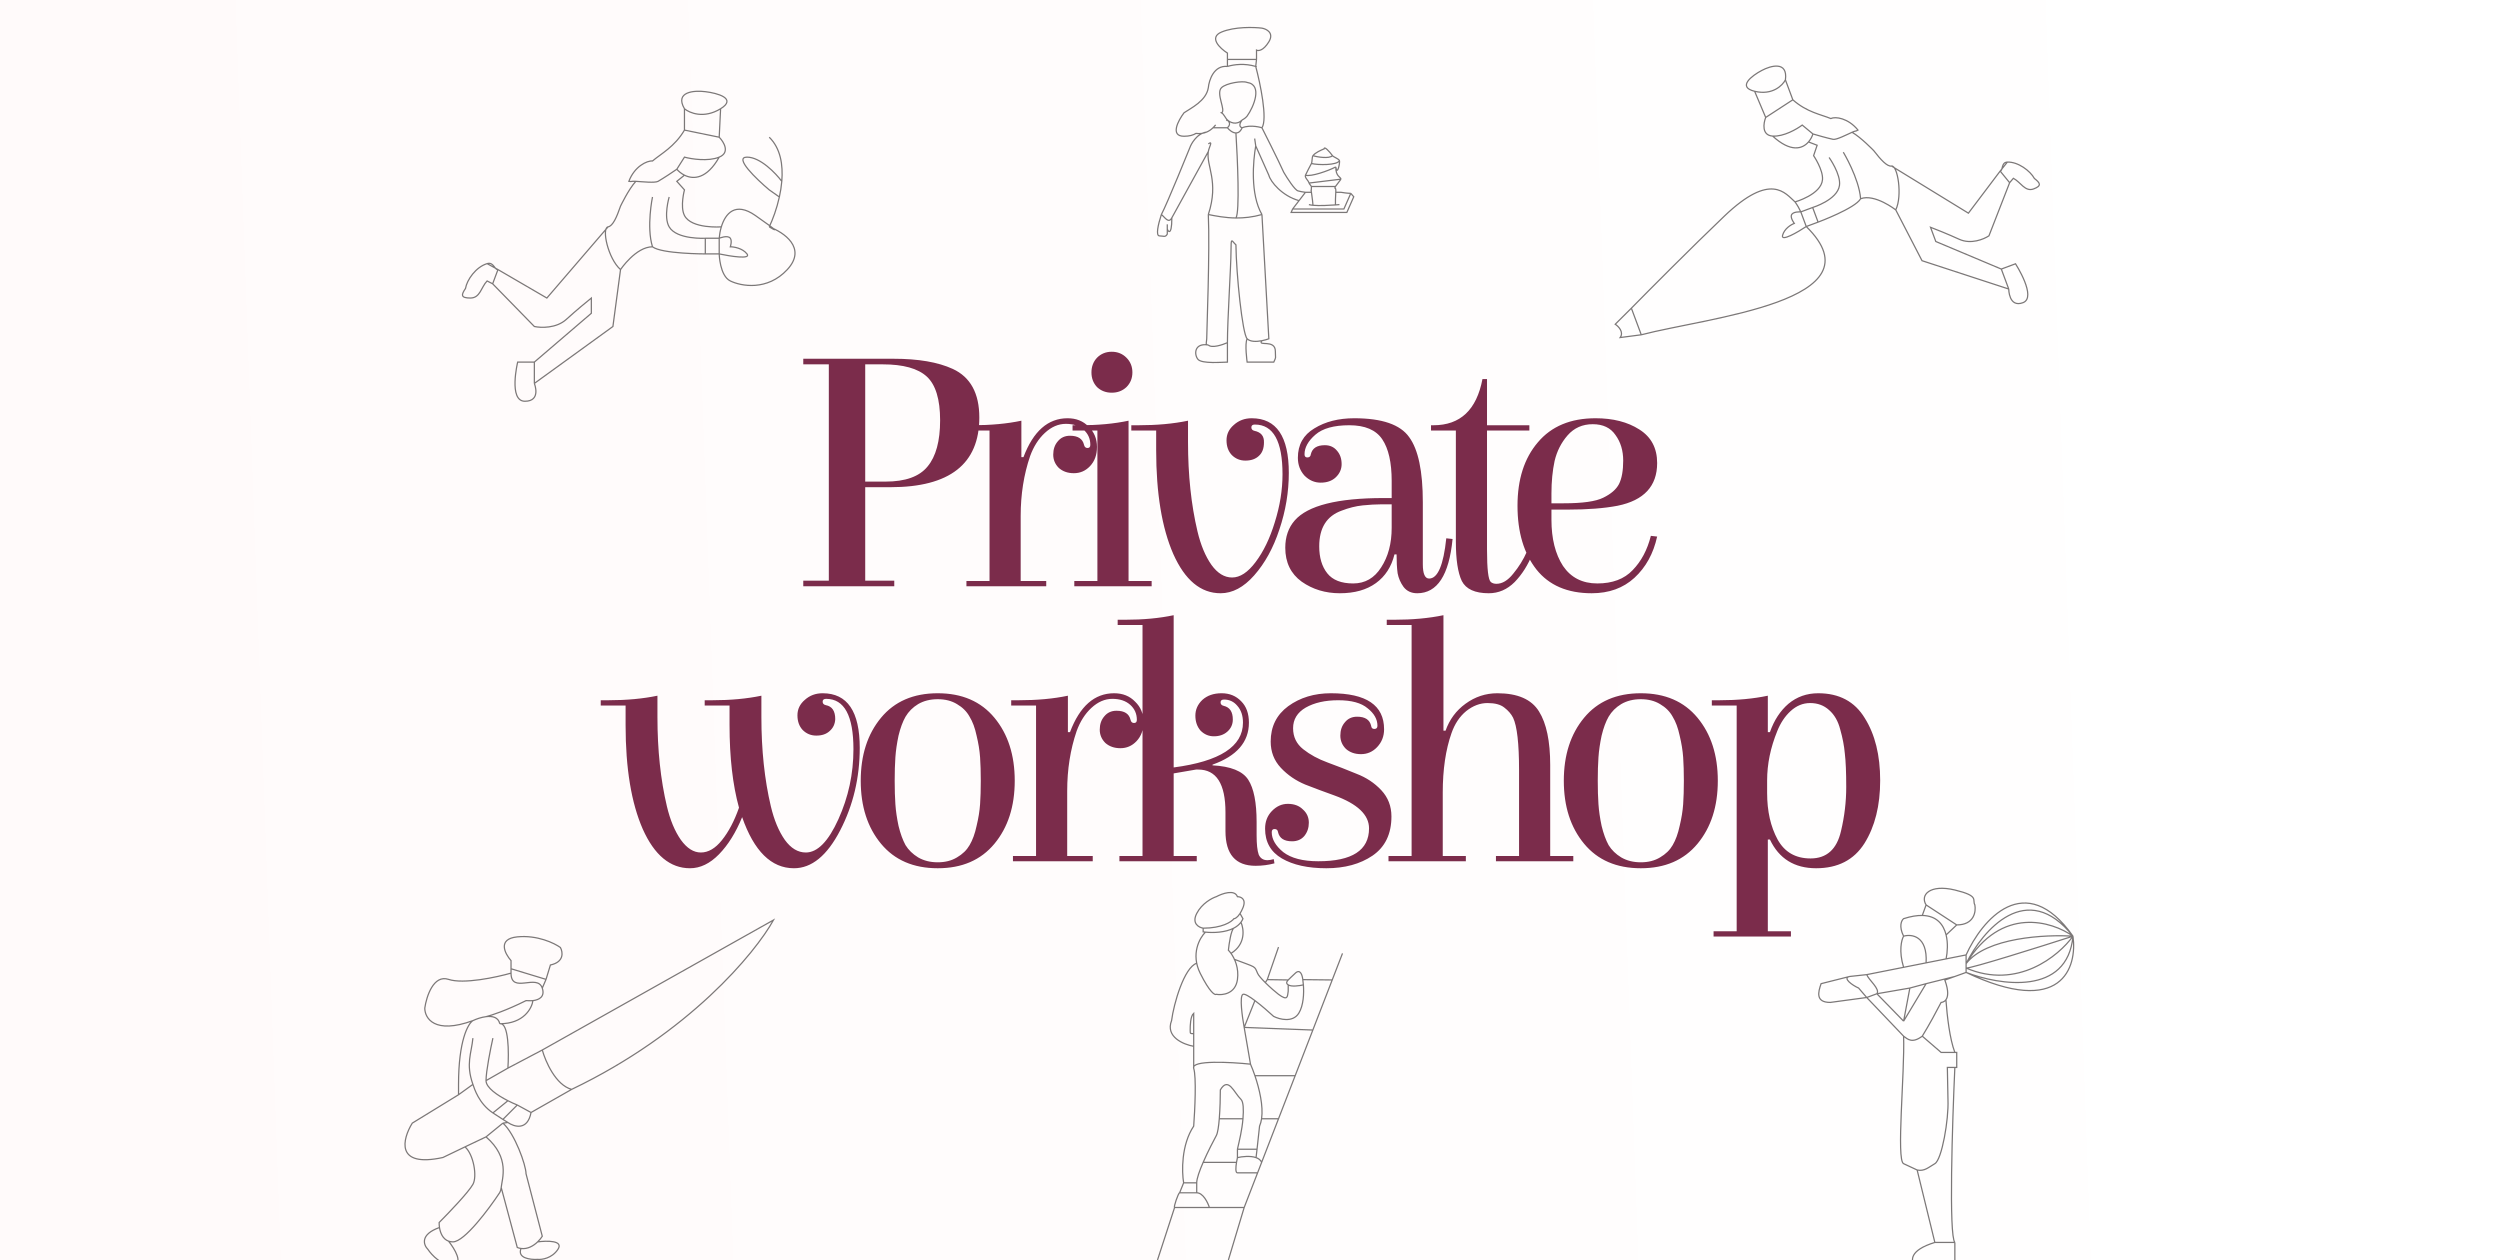 <?xml version="1.0" encoding="UTF-8"?> <svg xmlns="http://www.w3.org/2000/svg" width="2000" height="1008" viewBox="0 0 2000 1008" fill="none"><rect x="0" y="0" width="2000" height="1008" fill="#333333" stroke="none"/> <g clip-path="url(#clip0)"> <rect width="2000" height="9739" transform="translate(0 -12)" fill="white"></rect> <rect y="-12" width="2000" height="10177" fill="url(#paint0_linear)"></rect> <path d="M547.565 104.075V86.997M547.565 104.075L575.362 109.768M547.565 104.075C539.782 117.395 528.663 123.097 521.991 128.79C517.544 128.411 507.537 133.223 503.089 145.064C505.699 145.529 504.666 144.812 508.676 145.064M547.565 86.997C551.642 90.412 563.132 95.194 576.474 86.997M547.565 86.997C539.559 73.334 555.348 72.195 564.244 73.334C573.88 74.472 589.817 78.799 576.474 86.997M576.474 86.997L575.362 109.768M575.362 109.768C579.068 113.563 584.257 122.065 575.362 125.708M575.362 125.708C566.467 129.351 553.125 127.226 547.565 125.708L541.449 135.386M575.362 125.708C565.479 143.25 554.782 143.758 547.565 140.144M486.438 181.498C481.101 182.409 486.411 206.926 496.418 215.655M486.438 181.498L437.487 238.427L398.372 215.655M486.438 181.498C490.299 180.839 493.407 173.695 496.418 164.923C496.418 164.923 502.922 151.262 508.676 145.064M496.418 215.655C496.418 215.655 508.676 197.438 521.991 197.438M496.418 215.655L490.329 261.198L427.48 306.741M521.991 197.438C517.015 181.498 521.991 157.588 521.991 157.588M521.991 197.438C529.246 203.131 564.244 203.131 564.244 203.131M564.244 203.131V190.607M564.244 203.131H575.362M564.244 190.607H575.362M564.244 190.607C564.244 190.607 541.421 191.864 535.334 181.498C530.635 173.496 535.334 157.588 535.334 157.588M575.362 190.607V203.131M575.362 190.607C575.362 190.607 582.173 187.761 584.257 190.607C585.821 192.741 584.257 197.438 584.257 197.438C587.222 197.438 594.042 198.577 597.6 203.131C601.158 207.685 584.257 205.029 575.362 203.131M575.362 190.607C575.579 187.839 576.116 184.631 577.062 181.498M575.362 203.131C575.362 203.131 575.733 220.589 584.257 224.764C592.782 228.939 613.834 232.962 629.845 215.655C645.856 198.349 626.88 185.673 615.39 181.498M615.39 181.498C620.368 184.534 625.113 186.963 604.272 172.389C588.178 161.136 580.27 170.882 577.062 181.498M615.39 181.498C618.195 175.617 621.404 167.025 623.488 157.588M615.39 109.768C624.438 118.591 626.547 131.865 625.432 145.064M625.432 145.064C620.603 138.612 608.274 125.708 597.6 125.708C586.926 125.708 605.013 143.166 615.39 151.895L623.488 157.588M625.432 145.064C625.075 149.296 624.386 153.521 623.488 157.588M577.062 181.498C577.062 181.498 553.147 183.304 547.565 172.389C543.939 165.299 547.565 151.895 547.565 151.895L541.449 145.064L547.565 140.144M541.449 135.386C538.308 137.552 530.914 142.52 526.466 145.064C523.973 146.49 513.791 145.385 508.676 145.064M541.449 135.386C542.939 137.108 545.039 138.878 547.565 140.144M398.372 215.655L394.123 227.041M398.372 215.655C395.595 216.082 395.062 209.283 389.676 210.904M398.372 215.655L389.676 210.904M394.123 227.041L427.48 261.198C432.669 262.337 445.048 262.792 453.054 255.505C461.059 248.218 469.732 241.083 473.068 238.427V250.617L427.48 289.663M394.123 227.041L389.676 224.764C384.857 229.698 384.273 238.427 376.267 238.427C368.262 238.427 369.063 235.7 372.398 230.767C373.511 223.931 380.684 213.61 389.676 210.904M427.48 289.663H414.137C414.137 289.663 406.581 321 419.924 321C433.267 321 427.48 306.741 427.48 306.741M427.48 289.663V306.741" stroke="#7B7777"></path> <path d="M1563.88 993.937H1547.88M1563.88 993.937C1563.88 995.604 1563.88 1001.54 1563.88 1011.94H1531.22C1529.18 1008.6 1527.03 1000.34 1547.88 993.937M1563.88 993.937C1558.98 988.687 1561.84 898.417 1563.88 853.937M1522.88 828.937C1523.88 858.604 1516.9 928.146 1522.88 930.937C1533.72 936 1533.72 936 1533.72 936M1522.88 828.937L1493.38 798M1522.88 828.937C1526.17 831.437 1529.78 834.937 1537.82 828.937M1563.88 841.937H1565.38V853.937H1563.88M1563.88 841.937H1552.88L1537.82 828.937M1563.88 841.937C1559.75 831.07 1557.71 812.906 1556.73 799.822M1563.88 853.937H1557.88L1558.38 879.937C1559.05 895.604 1553.48 927.737 1547.88 930.937C1542.99 933.731 1539.55 937.294 1533.72 936M1537.82 828.937C1543.24 820.143 1549.28 808.95 1552.88 801.937C1552.88 801.937 1555.17 801.937 1556.73 799.822M1533.72 936L1547.88 993.937M1493.38 798L1501.5 795M1493.38 798L1486.88 790.437C1481.88 788.279 1473.72 782.367 1479.72 781.177M1493.38 798L1464.22 801.937C1452.22 801.937 1454.55 793.604 1456.88 786.937L1479.72 781.177M1501.5 795C1504.33 791.2 1494.88 783.946 1493.38 779.7M1501.5 795L1522.88 816.937M1501.5 795L1527.88 790.437M1522.88 816.937L1540.88 786.937M1522.88 816.937L1527.88 790.437M1540.88 786.937L1527.88 790.437M1540.88 786.937L1563.88 781.177M1572.88 777.937L1563.88 781.177M1572.88 777.937C1649.68 814.395 1661.88 773.795 1658.38 748.937M1572.88 777.937C1599.55 788.271 1653.98 796.937 1658.38 748.937M1572.88 777.937V774.437M1572.88 763.937L1556.88 767.11M1572.88 763.937C1585.38 736.271 1619.98 694.537 1658.38 748.937M1572.88 763.937V770.937M1479.72 781.177L1493.38 779.7M1493.38 779.7L1522.88 773.851M1522.88 748.937C1521.21 751.813 1518.88 760.822 1522.88 773.851M1522.88 748.937C1529.39 747.084 1542.11 748.758 1540.88 770.282M1522.88 748.937C1518.88 740.937 1521.21 736.271 1522.88 734.937C1528.74 733.052 1533.67 732.277 1537.82 732.365M1522.88 773.851L1540.88 770.282M1540.88 770.282L1556.88 767.11M1556.88 767.11C1558.02 761.553 1558.45 754.354 1556.88 747.951M1537.82 732.365L1540.88 723.937M1537.82 732.365C1549.42 732.61 1554.84 739.605 1556.88 747.951M1540.88 723.937L1565.38 739.937M1540.88 723.937C1535.9 715.937 1543.88 707.2 1563.88 712C1583.88 716.8 1577.55 719.937 1579.88 723.937C1580.88 729.271 1579.38 739.937 1565.38 739.937M1565.38 739.937L1556.88 747.951M1563.88 781.177L1555.88 784.057C1559.19 793.159 1558.35 797.628 1556.73 799.822M1658.38 748.937C1621.58 702.537 1586.05 744.271 1572.88 770.937M1658.38 748.937C1641.57 736.937 1600.93 724.537 1572.88 770.937M1658.38 748.937C1646.99 764.771 1613.94 792.037 1572.88 774.437M1658.38 748.937C1636.55 747.521 1588.88 749.937 1572.88 770.937M1658.38 748.937C1631.38 757.633 1576.48 774.906 1572.88 774.437M1572.88 770.937V774.437" stroke="#7B7777"></path> <path d="M408.826 778.5C397.159 781.833 370.826 787.5 358.826 783.5C346.826 779.5 341.159 797.167 339.826 806.5C339.826 814.515 347.526 827.735 378.326 816.5M408.826 778.5C408.826 795.5 429.826 778.5 433.826 790.5M408.826 778.5V775M433.826 790.5C436.126 797.4 431.331 799.892 426.347 800.5M433.826 790.5L436.826 783.5M406.326 898C405.094 897.251 403.748 896.419 402.326 895.525M406.326 898C411.326 901.5 422.026 904.8 424.826 890M406.326 898L402.326 898.5M378.326 867.5C372.5 851 377.159 842.833 378.326 830.5M378.326 867.5L366.826 875.796M378.326 867.5C379.487 870.789 382.965 882.743 394.326 890.339M413.826 884L424.826 890M413.826 884L402.326 895.525M413.826 884C411.723 883.159 409.089 881.984 406.326 880.576M388.826 864.5C388.826 856.9 392.493 838.667 394.326 830.5M388.826 864.5L406.326 854.5M388.826 864.5C388.826 870.182 398.142 876.404 406.326 880.576M399.826 819C407.026 817.8 407.159 842.167 406.326 854.5M399.826 819C418.982 819 425.489 806.667 426.347 800.5M399.826 819C398.684 813.746 393.9 812.699 388.826 813.327M406.326 854.5L433.826 840M366.826 875.796L329.826 898.5C321.993 911.167 315.926 934.4 354.326 926L372 917.5M366.826 875.796C366.826 872.032 366.826 868.697 366.826 867.5C366.826 832.3 374.493 818.833 378.326 816.5M433.826 840C436.326 849.068 444.526 868.064 457.326 871.5M433.826 840L618.826 736C604.16 762.404 551.326 826.471 457.326 871.5M457.326 871.5L424.826 890M402.326 895.525C399.823 893.95 397.086 892.184 394.326 890.339M406.326 880.576L394.326 890.339M378.326 816.5C381.042 815.213 385.016 813.798 388.826 813.327M426.347 800.5C424.398 800.738 424.826 800.5 420.826 800.5C404.826 808.5 392.826 812.384 388.826 813.327M408.826 775L436.826 783.5M408.826 775V768.5C403.826 762.833 397.826 751.1 413.826 749.5C429.826 747.9 443.493 754.5 448.326 758C450.319 761.667 451.509 769.6 440.326 772L436.826 783.5M372 917.5C378.833 923.436 381.926 941.1 378.326 947.5C374.726 953.9 358.826 970.5 351.326 978C351.289 979.138 351.356 980.526 351.581 982M372 917.5L388.826 909.5M388.826 909.5L402.326 898.5M388.826 909.5C408.193 926.239 401.649 942.933 400.966 950M402.326 898.5C411.826 906.821 420.826 932.2 420.826 939L433.826 989C432.995 990.319 431.724 991.948 430.109 993.5M400.966 950C400.802 951.691 400.373 953.035 399.826 954C391.16 967.167 371.526 993.5 362.326 993.5C361.018 993.5 359.856 993.291 358.826 992.918M400.966 950L413.826 998C414.843 998.398 415.845 998.653 416.826 998.786M430.109 993.5C437.515 992.5 451.126 992.3 446.326 999.5C441.526 1006.7 433.515 1007.83 430.109 1007.5C424.348 1007.86 413.626 1006.61 416.826 998.786M430.109 993.5C426.825 996.658 422.121 999.502 416.826 998.786M358.826 992.918C363.659 998.945 371.126 1011.2 362.326 1012C353.526 1012.8 345.326 1004 342.326 999.5C338.829 996 335.785 987.6 351.581 982M358.826 992.918C354.206 991.244 352.232 986.266 351.581 982" stroke="#7B7777"></path> <path d="M1434.26 79.836L1428.33 63.874M1434.26 79.836L1412.56 93.961M1434.26 79.836C1445.52 89.82 1456.97 91.627 1464.63 94.835C1468.29 93.072 1478.49 94.399 1486.39 104.058C1484.33 105.319 1484.96 104.322 1481.63 105.827M1428.33 63.874C1426.04 68.358 1417.91 76.466 1403.7 73.031M1428.33 63.874C1430.4 48.569 1416.55 52.506 1409.37 56.388C1401.56 60.504 1389.48 69.595 1403.7 73.031M1403.7 73.031L1412.56 93.961M1412.56 93.961C1410.72 98.682 1409.25 108.27 1418.1 108.858M1418.1 108.858C1426.94 109.446 1437.57 103.234 1441.78 100.054L1450.35 107.162M1418.1 108.858C1432.61 122.123 1441.9 119.21 1446.79 113.546M1513.24 132.835C1518.1 131.996 1522.1 156.592 1516.6 167.92M1513.24 132.835L1574.72 170.537L1600.13 136.866M1513.24 132.835C1509.72 133.442 1504.59 127.75 1498.98 120.505C1498.98 120.505 1488.69 109.797 1481.63 105.827M1516.6 167.92C1516.6 167.92 1499.83 154.776 1488.49 158.994M1516.6 167.92L1537.62 208.556L1606.98 231.215M1488.49 158.994C1487.19 142.52 1474.64 121.75 1474.64 121.75M1488.49 158.994C1484.28 166.612 1454.47 177.697 1454.47 177.697M1454.47 177.697L1450.12 165.991M1454.47 177.697L1445 181.218M1450.12 165.991L1440.65 169.513M1450.12 165.991C1450.12 165.991 1470 159.938 1471.58 148.322C1472.8 139.355 1463.27 125.976 1463.27 125.976M1440.65 169.513L1445 181.218M1440.65 169.513C1440.65 169.513 1433.85 169.01 1433.07 172.33C1432.48 174.82 1435.44 178.715 1435.44 178.715C1432.91 179.654 1427.5 182.878 1426.05 188.262C1424.6 193.645 1438.08 185.809 1445 181.218M1440.65 169.513C1439.5 166.995 1437.93 164.167 1436.03 161.538M1445 181.218C1506.05 241.043 1365.47 253.984 1313.02 267.833M1436.03 161.538C1436.03 161.538 1457.03 155.652 1458 143.683C1458.62 135.908 1450.88 124.529 1450.88 124.529L1453.71 116.207L1446.79 113.546M1436.03 161.538C1428.27 154.736 1416.89 137.164 1379.52 172.858C1352.95 198.241 1318.84 232.562 1305.1 246.55M1450.35 107.162C1453.78 108.192 1461.8 110.493 1466.48 111.462C1469.1 112.005 1477.39 107.747 1481.63 105.827M1450.35 107.162C1449.68 109.243 1448.51 111.563 1446.79 113.546M1600.13 136.866L1607.71 146.162M1600.13 136.866C1602.65 136.385 1600.74 129.862 1605.89 129.671M1600.13 136.866L1605.89 129.671M1607.71 146.162L1591.16 188.65C1587.13 191.358 1576.75 195.704 1567.39 191.429C1558.04 187.155 1548.17 183.233 1544.41 181.807L1548.64 193.2L1601.05 215.253M1607.71 146.162L1610.71 142.625C1616.52 145.71 1620.06 153.683 1626.88 151.147C1633.7 148.612 1632.07 146.317 1627.51 142.763C1624.19 136.726 1614.49 129.352 1605.89 129.671M1601.05 215.253L1612.42 211.027C1612.42 211.027 1629.74 237.922 1618.37 242.148C1607.01 246.374 1606.98 231.215 1606.98 231.215M1601.05 215.253L1606.98 231.215M1305.1 246.55L1313.02 267.833M1305.1 246.55L1292.19 259.388C1294.79 261.1 1299.23 265.625 1296.15 270.029L1313.02 267.833" stroke="#7B7777"></path> <path d="M982.707 1008L995.339 965.997M1074 762.703L1065.77 783.967M995.339 965.997H967.507M995.339 965.997L1006.07 938.275M939.674 965.997C934.334 982.4 926 1008 926 1008M939.674 965.997C950.543 965.997 967.507 965.997 967.507 965.997M939.674 965.997C938.65 965.997 942.671 954.236 943.696 954.236M967.507 965.997C966.272 962.077 962.517 954.236 957.37 954.236M957.37 954.236V946.256M957.37 954.236C953.626 954.236 947.955 954.236 943.696 954.236M943.696 954.236L946.913 946.256M957.37 946.256H946.913M957.37 946.256C957.37 942.835 959.66 936.481 962.531 929.875M946.913 946.256C945.411 937.435 944.917 916.014 954.957 900.893C955.895 888.292 957.209 861.41 954.957 854.689M954.957 854.689C952.704 847.969 984.315 849.649 1000.4 851.329M954.957 854.689V837.048M1000.4 851.329C1001.48 853.795 1002.72 856.974 1003.94 860.57M1000.4 851.329L995.339 821.927M1005.63 919.374L1007.64 900.893C1008.42 899.133 1008.94 897.151 1009.26 895.012M1005.63 919.374H989.946M1005.63 919.374L1004.84 926.094M989.946 919.374V926.094M989.946 919.374C991.511 912.446 993.598 904.269 994.369 895.012M962.531 929.875C966.358 921.068 971.216 911.813 973.054 908.453C974.176 906.403 974.931 901.142 975.426 895.012M962.531 929.875H989.206M989.946 926.094C993.663 925.222 1000.26 924.471 1004.84 926.094M989.946 926.094C989.701 927.151 989.432 928.483 989.206 929.875M1006.07 938.275C1001.63 938.275 992.198 938.275 989.946 938.275C988.28 938.275 988.565 933.831 989.206 929.875M1006.07 938.275L1009.32 929.875M1009.32 929.875C1008.51 928.011 1006.88 926.817 1004.84 926.094M1009.32 929.875L1022.81 895.012M975.426 895.012C976.067 887.074 976.272 877.678 976.272 871.91C982.707 860.99 987.13 874.011 992.761 879.471C994.761 881.411 994.985 887.618 994.369 895.012M975.426 895.012H994.369M1009.26 895.012H1022.81M1009.26 895.012C1010.77 884.775 1007.46 870.937 1003.94 860.57M1022.81 895.012L1036.13 860.57M1036.13 860.57H1003.94M1036.13 860.57L1050.27 824.027M1050.27 824.027L995.339 821.927M1050.27 824.027L1065.77 783.967M995.339 821.927C993.809 813.666 991.473 796.809 994.369 795.465C995.701 794.847 999.523 797.167 1003.94 800.48M995.339 821.927L1003.94 800.48M954.957 826.967V810.586C952.275 812.966 952.141 820.667 952.141 824.027C952.141 827.387 952.275 826.687 954.957 826.967ZM954.957 826.967V837.048M954.957 837.048C946.913 835.648 932.113 829.572 937.261 816.467C938.976 803.026 947.33 773.953 957.37 770.593M1042.23 783.704C1041.92 780.344 1040.26 774.632 1036.13 778.664C1033.8 780.942 1031.78 782.619 1030.57 783.967M1042.23 783.704C1042.41 784.839 1042.59 786.273 1042.71 787.905M1042.23 783.704L1065.77 783.967M1030.57 787.905C1033.14 789.585 1039.74 788.605 1042.71 787.905M1030.57 787.905V792.945C1029.89 797.005 1030.52 801.178 1022.81 795.465C1020.7 793.907 1016.1 789.923 1012.23 786.068M1030.57 787.905C1028.8 786.754 1029.09 785.602 1030.57 783.967M1042.71 787.905C1043.22 794.525 1042.88 804.385 1039.01 810.586C1034.18 818.315 1023.59 815.487 1018.9 813.106C1015.14 809.628 1009.13 804.37 1003.94 800.48M987.13 767.323C1005.5 774.325 1003.33 772.406 1006.07 778.664C1006.79 780.331 1009.31 783.163 1012.23 786.068M962.531 742.541C977.6 742.541 985.209 737.501 987.13 734.981C988.012 734.981 989.923 734.039 992.019 730.781M962.531 742.541V745.482C963.096 745.564 963.702 745.64 964.344 745.706M962.531 742.541C959.09 741.981 953.24 738.845 957.37 730.781C961.499 722.716 969.547 718.46 973.054 717.34C977.746 714.819 987.693 711.291 989.946 717.34C992.627 717.34 997.264 719.104 994.369 726.16C993.589 728.062 992.791 729.579 992.019 730.781M992.019 730.781L994.369 734.981C993.936 736.005 993.395 736.94 992.761 737.792M964.344 745.706C959.74 750.252 952.463 763.207 960.185 778.664C967.907 794.121 971.982 796.305 973.054 795.465C977.994 796.334 988.287 795.197 989.946 783.704C991.272 774.514 987.833 766.932 984.814 762.703M964.344 745.706C970.596 746.351 980.223 746.091 987.13 742.452M987.13 742.452C984.878 743.895 983.243 754.874 982.707 760.183C983.328 760.794 984.058 761.643 984.814 762.703M987.13 742.452C989.358 741.278 991.303 739.752 992.761 737.792M992.761 737.792C995.104 743.016 996.796 755.31 984.814 762.703M1022.81 757.663L1013.81 783.704M1013.81 783.704L1030.57 783.967M1013.81 783.704L1012.23 786.068" stroke="#7B7777"></path> <path d="M966.657 171.621C967.971 201.104 965.376 265.392 965.376 271.027C965.376 273.428 963.929 276.07 966.657 275.994M966.657 171.621C975.431 145.009 964.799 132.837 966.657 121.228M966.657 171.621C972.709 172.823 980.149 174.3 988.742 174.384M1009.55 171.621L1015.07 271.027C1013.67 271.549 1011.69 272.14 1009.55 272.557M1009.55 171.621C1000.08 155.341 1002.48 128.711 1004.58 116.71M1009.55 171.621C1002.05 173.748 995.081 174.445 988.742 174.384M997.715 271.027C993.929 267.27 989.005 219.368 988.742 195.886C985.324 192.755 984.798 188.955 984.798 200.853C984.798 212.75 981.94 255.871 981.94 274.134M997.715 271.027C995.612 274.941 997.715 289.692 997.715 289.692C997.715 289.692 1015.33 289.692 1019.01 289.692C1021.12 284.995 1020.29 287.465 1020.29 281.082C1020.29 270.966 1005.6 277.526 1009.55 272.557M997.715 271.027C1000.24 273.533 1005.25 273.393 1009.55 272.557M981.94 274.134V282.768V289.692C977.996 289.692 961.53 291.222 958.375 287.465C955.22 283.707 955.22 274.134 966.657 275.994M981.94 274.134C977.967 275.9 969.349 278.744 966.657 275.994M966.657 115.087C970.698 112.226 967.2 117.833 966.657 121.228M929.092 171.621C933.299 164.055 952.459 116.71 952.459 116.71C952.459 116.71 956.797 106.725 965.376 105.631M929.092 171.621C926.463 179.71 924.458 188.72 927.613 188.72C930.768 188.72 932.248 190.146 933.825 187.276C933.825 185.54 933.825 181.676 933.825 180.11C933.825 178.154 933.825 181.284 933.825 182.85C933.825 184.415 937.473 190.407 937.473 174.24M929.092 171.621C931.911 173.709 934.771 179.249 937.473 174.24M937.473 174.24L966.657 121.228M1004.58 116.71L1015.07 140.191C1016.42 145.41 1025.66 156.763 1039.22 160.52M1004.58 116.71L1003.73 110.839M1004.58 53.151C1002.92 52.4 1006.22 53.636 1004.58 53.151ZM1004.58 53.151C995.721 50.531 987.442 51.527 981.94 53.151M1004.58 53.151L1005.21 47.559M1004.58 53.151C1008.18 66.64 1014.2 95.341 1009.55 102.229M981.94 53.151V47.559M981.94 53.151C971.135 52.085 967.249 64.031 966.657 70.138C964.99 80.782 952.587 86.565 947.234 90.218C942.501 96.48 935.876 109.003 947.234 109.003C951.546 109.003 954.63 108.066 956.797 106.725C960.079 107.17 962.929 106.692 965.376 105.631M981.94 47.559H1005.21M981.94 47.559V42.472C976.024 38.688 966.795 30.026 977.207 25.643C987.619 21.26 1003.11 21.73 1009.55 22.512C1013.23 23.164 1019.49 26.269 1015.07 33.47C1010.65 40.671 1006.65 40.906 1005.21 40.123V47.559M1080.63 154.672L1075.11 167.195H1034.1M1080.63 154.672L1083 157.411L1077.48 169.935H1032.91L1034.1 167.195M1080.63 154.672C1078.11 154.672 1074.36 154.121 1072.8 153.845H1068.62M1034.1 167.195L1039.22 160.52M1044.35 153.845C1041.98 153.549 1039.95 153.177 1038.43 152.715C1035.91 152.137 1029.76 142.56 1027 137.843C1023.02 128.842 1009.55 102.229 1009.55 102.229M1044.35 153.845L1039.22 160.52M1044.35 153.845H1049.14M1049.14 149.193H1068.36M1049.14 149.193L1047.11 146.453M1049.14 149.193C1049.14 156.237 1048.46 149.038 1049.14 153.845M1047.11 163.673C1047.97 163.927 1049.09 164.108 1050.38 164.23M1071.56 163.673C1071.56 163.673 1070.31 163.791 1068.36 163.936M1068.36 149.193L1072.8 143.322M1068.36 149.193C1066.97 152.324 1069.01 148.208 1068.62 153.845M1047.11 146.453L1072.8 143.322M1047.11 146.453C1047.38 145.008 1043.57 142.288 1044.35 140.191M1072.8 143.322C1072.36 141.306 1068.62 141.365 1068.62 133.538M1050.38 124.537C1052.13 122.175 1056.7 120.163 1059.34 119.058C1059.34 116.71 1063.49 121.106 1066 124.537M1050.38 124.537C1053.72 125.64 1063.43 127.184 1066 124.537M1050.38 124.537C1049.47 125.772 1049.83 129.452 1049.14 130.799M1066 124.537C1066.81 125.645 1070.81 126.942 1071.56 128.451M1049.14 130.799C1054.06 132.103 1070.02 132.364 1071.56 128.451M1049.14 130.799C1048.47 132.113 1044.82 138.921 1044.35 140.191M1071.56 128.451C1072.15 129.624 1069.92 141.365 1068.62 133.538M1044.35 140.191C1048.98 141.496 1062.66 136.669 1068.62 133.538M1050.38 164.23C1055.69 164.735 1063.88 164.267 1068.36 163.936M1050.38 164.23C1050.38 163.035 1049.83 158.726 1049.14 153.845M1068.36 163.936C1068.31 161.38 1068.36 157.643 1068.62 153.845M981.94 95.968C980.315 94.606 979.165 91.241 977.207 90.218C981.053 88.807 972.474 74.713 977.207 70.138C980.993 66.477 994.035 64.428 997.715 65.954C1010.34 67.832 1002.97 85.531 997.715 92.837C996.931 93.817 995.501 95.121 993.686 95.968M981.94 95.968C983.07 96.915 979.919 96.192 981.94 95.968ZM981.94 95.968C982.014 96.556 985.726 98.633 981.94 102.229M981.94 95.968C983.945 97.884 989.101 100.567 993.686 95.968M988.742 174.384C991.897 169.802 990.057 127.138 988.742 106.378M972.503 99.881C971.867 100.702 971.167 101.493 970.401 102.229M993.686 95.968C992.343 97.663 990.463 101.29 993.686 102.229M993.686 102.229C1000.81 99.359 1009.55 102.229 1009.55 102.229M993.686 102.229C992.359 105.324 990.568 106.401 988.742 106.378M981.94 102.229H970.401M981.94 102.229C983.453 104.071 986.134 106.345 988.742 106.378M970.401 102.229C968.963 103.612 967.293 104.8 965.376 105.631" stroke="#7B7777"></path> <path d="M663.055 291.48H642.615V287H714.855C734.641 287 750.415 289.707 762.175 295.12C776.361 301.653 783.455 314.627 783.455 334.04C783.455 371.187 759.748 389.76 712.335 389.76H692.175V464.52H715.415V469H642.615V464.52H663.055V291.48ZM708.415 385.28C724.281 385.28 735.481 381.267 742.015 373.24C748.735 365.213 752.095 352.893 752.095 336.28C752.095 319.48 748.548 307.813 741.455 301.28C734.361 294.747 722.601 291.48 706.175 291.48H692.175V385.28H708.415ZM872.263 355.88C872.263 351.027 870.489 347.013 866.943 343.84C863.396 340.667 858.636 339.08 852.663 339.08C846.689 339.08 841.089 341.507 835.863 346.36C830.823 351.027 826.903 357.187 824.103 364.84C819.063 379.587 816.543 395.547 816.543 412.72V464.8H836.983V469H773.143V464.8H791.623V344.4H771.743V340.2H777.623C792.556 340.2 805.716 338.987 817.103 336.56V365.68H818.783C826.623 344.96 838.383 334.6 854.063 334.6C860.969 334.6 866.569 336.84 870.863 341.32C875.343 345.613 877.583 351.027 877.583 357.56C877.583 363.907 875.716 369.04 871.983 372.96C868.436 376.693 864.143 378.56 859.103 378.56C854.249 378.56 850.236 377.16 847.063 374.36C844.076 371.373 842.583 367.827 842.583 363.72C842.583 359.427 843.796 355.88 846.223 353.08C848.649 350.093 851.916 348.6 856.023 348.6C862.369 348.6 866.103 351.027 867.223 355.88C867.596 357.56 868.529 358.4 870.023 358.4C871.516 358.4 872.263 357.56 872.263 355.88ZM902.84 464.8H921.32V469H859.44V464.8H877.92V344.4H858.04V340.2H863.92C878.48 340.2 891.453 338.987 902.84 336.56V464.8ZM877.64 309.68C874.653 306.507 873.16 302.587 873.16 297.92C873.16 293.253 874.653 289.333 877.64 286.16C880.813 282.987 884.733 281.4 889.4 281.4C894.066 281.4 897.986 282.987 901.16 286.16C904.333 289.333 905.92 293.253 905.92 297.92C905.92 302.587 904.333 306.507 901.16 309.68C897.986 312.667 894.066 314.16 889.4 314.16C884.733 314.16 880.813 312.667 877.64 309.68ZM957.971 425.04C960.585 436.053 964.318 445.013 969.171 451.92C974.025 458.64 979.531 462 985.691 462C992.038 462 998.291 457.893 1004.45 449.68C1010.8 441.28 1015.93 430.64 1019.85 417.76C1023.96 404.693 1026.01 391.907 1026.01 379.4C1026.01 352.893 1018.64 339.64 1003.89 339.64C1002.02 339.64 1001.09 340.387 1001.09 341.88C1001.09 343.373 1001.93 344.307 1003.61 344.68C1008.84 345.8 1011.36 348.88 1011.17 353.92C1011.17 358.773 1009.77 362.413 1006.97 364.84C1004.36 367.267 1000.81 368.48 996.331 368.48C992.038 368.48 988.398 366.987 985.411 364C982.611 361.013 981.211 357.093 981.211 352.24C981.211 347.387 983.171 343.28 987.091 339.92C991.011 336.373 995.771 334.6 1001.37 334.6C1021.16 334.6 1031.05 349.16 1031.05 378.28C1031.05 393.587 1028.53 408.707 1023.49 423.64C1018.64 438.387 1011.92 450.613 1003.33 460.32C994.931 469.84 985.971 474.6 976.451 474.6C960.585 474.6 947.985 464.147 938.651 443.24C929.505 422.333 924.931 394.613 924.931 360.08V344.4H905.051V340.2H910.931C925.678 340.2 938.838 338.987 950.411 336.56V353.64C950.411 379.96 952.931 403.76 957.971 425.04ZM1083.38 334.6C1105.59 334.6 1120.25 339.64 1127.34 349.72C1134.62 359.613 1138.26 376.973 1138.26 401.8V451.36C1138.26 459.013 1139.94 462.84 1143.3 462.84C1150.21 462.84 1154.78 452.107 1157.02 430.64L1162.06 431.2C1159.26 460.133 1149.83 474.6 1133.78 474.6C1129.11 474.6 1125.47 472.92 1122.86 469.56C1120.43 466.2 1118.85 462.56 1118.1 458.64C1117.54 454.533 1117.26 449.493 1117.26 443.52H1115.58C1113.15 453.413 1108.21 461.067 1100.74 466.48C1093.27 471.893 1083.66 474.6 1071.9 474.6C1060.33 474.6 1050.15 471.52 1041.38 465.36C1032.61 459.013 1028.22 449.96 1028.22 438.2C1028.22 429.427 1030.74 422.147 1035.78 416.36C1046.23 404.413 1069.94 398.44 1106.9 398.44C1108.95 398.44 1111.1 398.44 1113.34 398.44V384.72C1113.34 369.973 1110.82 358.867 1105.78 351.4C1100.74 343.933 1091.97 340.2 1079.46 340.2C1067.14 340.2 1058.09 342.72 1052.3 347.76C1046.51 352.8 1043.62 358.027 1043.62 363.44C1043.62 365.12 1044.37 365.96 1045.86 365.96C1047.54 365.96 1048.47 365.12 1048.66 363.44C1049.78 358.587 1053.51 356.16 1059.86 356.16C1063.97 356.16 1067.23 357.653 1069.66 360.64C1072.09 363.44 1073.3 366.987 1073.3 371.28C1073.3 375.387 1071.71 378.933 1068.54 381.92C1065.55 384.72 1061.54 386.12 1056.5 386.12C1051.65 386.12 1047.35 384.253 1043.62 380.52C1040.07 376.6 1038.3 371.84 1038.3 366.24C1038.3 355.787 1042.69 347.947 1051.46 342.72C1060.23 337.307 1070.87 334.6 1083.38 334.6ZM1113.34 422.24V403.48C1111.47 403.48 1108.49 403.48 1104.38 403.48C1100.46 403.48 1095.7 403.76 1090.1 404.32C1084.69 404.88 1079.09 406.28 1073.3 408.52C1061.35 412.813 1055.38 422.333 1055.38 437.08C1055.38 446.04 1057.53 453.227 1061.82 458.64C1066.11 464.053 1073.02 466.76 1082.54 466.76C1092.06 466.76 1099.53 462.467 1104.94 453.88C1110.54 445.293 1113.34 434.747 1113.34 422.24ZM1189.61 344.4V439.6C1189.61 455.28 1190.63 463.96 1192.69 465.64C1193.81 466.573 1195.3 467.04 1197.17 467.04C1201.83 467.04 1206.31 464.333 1210.61 458.92C1215.09 453.507 1218.73 447.627 1221.53 441.28L1226.01 442.96C1222.46 451.92 1217.7 459.48 1211.73 465.64C1205.75 471.613 1198.85 474.6 1191.01 474.6C1179.99 474.6 1172.81 471.333 1169.45 464.8C1166.27 458.08 1164.69 447.627 1164.69 433.44V344.4H1144.81V340.2H1146.77C1168.23 340.2 1181.3 327.88 1185.97 303.24H1189.61V340.2H1223.49V344.4H1189.61ZM1276.44 334.6C1290.44 334.6 1302.1 337.587 1311.44 343.56C1320.96 349.533 1325.72 358.493 1325.72 370.44C1325.72 388.92 1315.17 400.307 1294.08 404.6C1283.44 406.653 1270.18 407.68 1254.32 407.68H1241.16V415.8C1241.16 430.92 1244.24 443.24 1250.4 452.76C1256.74 462.093 1265.89 466.76 1277.84 466.76C1289.97 466.76 1299.4 463.213 1306.12 456.12C1313.02 449.027 1317.88 439.88 1320.68 428.68L1325.72 429.24C1322.73 442.867 1316.66 453.88 1307.52 462.28C1298.56 470.493 1287.17 474.6 1273.36 474.6C1253.94 474.6 1239.2 468.253 1229.12 455.56C1219.04 442.68 1214 425.693 1214 404.6C1214 383.507 1219.41 366.613 1230.24 353.92C1241.06 341.04 1256.46 334.6 1276.44 334.6ZM1241.16 402.64H1250.96C1266.08 402.64 1276.62 401.147 1282.6 398.16C1288.76 395.173 1292.96 391.533 1295.2 387.24C1297.44 382.76 1298.56 376.507 1298.56 368.48C1298.56 360.453 1296.5 353.64 1292.4 348.04C1288.48 342.253 1282.41 339.36 1274.2 339.36C1265.98 339.36 1259.26 342.347 1254.04 348.32C1249 354.107 1245.54 360.92 1243.68 368.76C1242 376.6 1241.16 385.28 1241.16 394.8V402.64ZM644.674 682C654.008 682 662.688 673.133 670.714 655.4C678.741 637.667 682.754 619 682.754 599.4C682.754 572.52 675.474 559.08 660.914 559.08C659.048 559.08 658.114 559.827 658.114 561.32C658.114 562.813 658.954 563.747 660.634 564.12C665.674 565.053 668.194 568.787 668.194 575.32C668.008 579.24 666.514 582.413 663.714 584.84C661.101 587.267 657.554 588.48 653.074 588.48C648.781 588.48 645.141 586.987 642.154 584C639.354 581.013 637.954 577.093 637.954 572.24C637.954 567.387 639.914 563.28 643.834 559.92C647.754 556.373 652.514 554.6 658.114 554.6C677.901 554.6 687.794 569.16 687.794 598.28C687.794 622.173 682.568 644.2 672.114 664.36C661.661 684.52 649.341 694.6 635.154 694.6C617.048 694.6 603.234 680.973 593.714 653.72C588.674 666.04 582.514 675.933 575.234 683.4C567.954 690.867 560.208 694.6 551.994 694.6C536.128 694.6 523.528 684.147 514.194 663.24C505.048 642.333 500.474 614.613 500.474 580.08V564.4H480.594V560.2H486.474C501.221 560.2 514.381 558.987 525.954 556.56V573.64C525.954 599.96 528.474 623.76 533.514 645.04C536.128 656.053 539.861 665.013 544.714 671.92C549.568 678.64 554.888 682 560.674 682C566.648 682 572.248 678.733 577.474 672.2C582.888 665.48 587.461 656.8 591.194 646.16C586.154 627.867 583.634 605.84 583.634 580.08V564.4H563.754V560.2H569.634C584.381 560.2 597.541 558.987 609.114 556.56V573.64C609.114 599.96 611.634 623.76 616.674 645.04C619.288 656.053 623.021 665.013 627.874 671.92C632.728 678.64 638.328 682 644.674 682ZM795.546 675C784.719 688.067 769.599 694.6 750.186 694.6C730.773 694.6 715.653 688.067 704.826 675C693.999 661.933 688.586 645.133 688.586 624.6C688.586 604.067 693.999 587.267 704.826 574.2C715.653 561.133 730.773 554.6 750.186 554.6C769.599 554.6 784.719 561.133 795.546 574.2C806.373 587.267 811.786 604.067 811.786 624.6C811.786 645.133 806.373 661.933 795.546 675ZM784.066 643.36C784.439 637.947 784.626 631.693 784.626 624.6C784.626 617.507 784.439 611.253 784.066 605.84C783.693 600.427 782.759 594.64 781.266 588.48C779.959 582.32 778.093 577.28 775.666 573.36C773.426 569.253 770.066 565.893 765.586 563.28C761.293 560.667 756.159 559.36 750.186 559.36C744.213 559.36 738.986 560.667 734.506 563.28C730.213 565.893 726.853 569.253 724.426 573.36C722.186 577.28 720.319 582.32 718.826 588.48C717.519 594.64 716.679 600.427 716.306 605.84C715.933 611.253 715.746 617.507 715.746 624.6C715.746 631.693 715.933 637.947 716.306 643.36C716.679 648.773 717.519 654.56 718.826 660.72C720.319 666.88 722.186 672.013 724.426 676.12C726.853 680.04 730.213 683.307 734.506 685.92C738.986 688.533 744.213 689.84 750.186 689.84C756.159 689.84 761.293 688.533 765.586 685.92C770.066 683.307 773.426 680.04 775.666 676.12C778.093 672.013 779.959 666.88 781.266 660.72C782.759 654.56 783.693 648.773 784.066 643.36ZM909.478 575.88C909.478 571.027 907.704 567.013 904.158 563.84C900.611 560.667 895.851 559.08 889.878 559.08C883.904 559.08 878.304 561.507 873.078 566.36C868.038 571.027 864.118 577.187 861.318 584.84C856.278 599.587 853.758 615.547 853.758 632.72V684.8H874.198V689H810.358V684.8H828.838V564.4H808.958V560.2H814.838C829.771 560.2 842.931 558.987 854.318 556.56V585.68H855.998C863.838 564.96 875.598 554.6 891.278 554.6C898.184 554.6 903.784 556.84 908.078 561.32C912.558 565.613 914.798 571.027 914.798 577.56C914.798 583.907 912.931 589.04 909.198 592.96C905.651 596.693 901.358 598.56 896.318 598.56C891.464 598.56 887.451 597.16 884.278 594.36C881.291 591.373 879.798 587.827 879.798 583.72C879.798 579.427 881.011 575.88 883.438 573.08C885.864 570.093 889.131 568.6 893.238 568.6C899.584 568.6 903.318 571.027 904.438 575.88C904.811 577.56 905.744 578.4 907.238 578.4C908.731 578.4 909.478 577.56 909.478 575.88ZM956.855 615.64L938.935 618.72V684.8H957.415V689H895.535V684.8H914.015V500H894.135V495.8H900.015C914.575 495.8 927.548 494.587 938.935 492.16V613.96C975.895 609.107 994.375 597.16 994.375 578.12C994.375 572.52 992.881 568.04 989.895 564.68C987.095 561.32 983.548 559.64 979.255 559.64C977.388 559.64 976.455 560.387 976.455 561.88C976.455 563.373 977.295 564.307 978.975 564.68C983.828 565.8 986.255 569.44 986.255 575.6C986.255 579.52 984.761 582.787 981.775 585.4C978.975 587.827 975.428 589.04 971.135 589.04C967.028 589.04 963.481 587.547 960.495 584.56C957.695 581.387 956.295 577.373 956.295 572.52C956.295 567.667 958.161 563.467 961.895 559.92C965.815 556.373 970.948 554.6 977.295 554.6C983.641 554.6 988.868 556.747 992.975 561.04C997.081 565.147 999.135 570.84 999.135 578.12C999.135 593.613 989.428 604.813 970.015 611.72V612.28C984.575 613.027 994.095 616.853 998.575 623.76C1003.05 630.667 1005.29 641.96 1005.29 657.64V668.28C1005.29 675.373 1005.85 680.507 1006.97 683.68C1008.28 686.667 1010.61 688.16 1013.97 688.16C1015.28 688.16 1016.96 687.88 1019.01 687.32L1019.57 690.68C1014.72 691.987 1009.68 692.64 1004.45 692.64C988.401 692.64 980.375 683.4 980.375 664.92V649.8C980.375 627.027 973.095 615.64 958.535 615.64H956.855ZM1064.71 554.6C1093.08 554.6 1107.27 564.213 1107.27 583.44C1107.27 589.04 1105.4 593.8 1101.67 597.72C1098.12 601.453 1093.83 603.32 1088.79 603.32C1083.93 603.32 1079.92 601.92 1076.75 599.12C1073.76 596.133 1072.27 592.587 1072.27 588.48C1072.27 584.187 1073.48 580.64 1075.91 577.84C1078.33 574.853 1081.6 573.36 1085.71 573.36C1092.05 573.36 1095.79 575.787 1096.91 580.64C1097.09 582.32 1097.93 583.16 1099.43 583.16C1101.11 583.16 1101.95 582.32 1101.95 580.64C1101.95 575.413 1099.33 570.747 1094.11 566.64C1089.07 562.347 1081.23 560.2 1070.59 560.2C1060.13 560.2 1051.45 562.16 1044.55 566.08C1037.83 570 1034.47 575.507 1034.47 582.6C1034.47 589.507 1037.17 595.107 1042.59 599.4C1048 603.693 1054.53 607.24 1062.19 610.04C1069.84 612.84 1077.49 615.827 1085.15 619C1092.99 621.987 1099.61 626.373 1105.03 632.16C1110.44 637.947 1113.15 644.947 1113.15 653.16C1113.15 667.16 1108.11 677.613 1098.03 684.52C1088.13 691.24 1075.81 694.6 1061.07 694.6C1046.32 694.6 1034.47 691.987 1025.51 686.76C1016.55 681.533 1012.07 673.6 1012.07 662.96C1012.07 657.36 1013.84 652.693 1017.39 648.96C1021.12 645.04 1025.41 643.08 1030.27 643.08C1035.31 643.08 1039.32 644.573 1042.31 647.56C1045.48 650.36 1047.07 653.907 1047.07 658.2C1047.07 662.307 1045.85 665.853 1043.43 668.84C1041 671.64 1037.73 673.04 1033.63 673.04C1027.28 673.04 1023.55 670.613 1022.43 665.76C1022.24 664.08 1021.31 663.24 1019.63 663.24C1018.13 663.24 1017.39 664.08 1017.39 665.76C1017.39 671.36 1020.47 676.68 1026.63 681.72C1032.97 686.573 1042.31 689 1054.63 689C1081.69 689 1095.23 680.227 1095.23 662.68C1095.23 651.853 1085.99 643.08 1067.51 636.36C1059.67 633.56 1051.92 630.667 1044.27 627.68C1036.61 624.507 1030.08 620.027 1024.67 614.24C1019.25 608.453 1016.55 601.453 1016.55 593.24C1016.55 581.293 1021.21 571.867 1030.55 564.96C1040.07 558.053 1051.45 554.6 1064.71 554.6ZM1172.68 684.8V689H1110.8V684.8H1129.28V500H1109.4V495.8H1115.28C1130.02 495.8 1143.18 494.587 1154.76 492.16V584.56H1156.44C1159.61 575.6 1164.93 568.413 1172.4 563C1180.05 557.4 1188.54 554.6 1197.88 554.6C1214.12 554.6 1225.22 559.453 1231.2 569.16C1237.17 578.68 1240.16 592.96 1240.16 612V684.8H1258.64V689H1196.76V684.8H1215.24V615.92C1215.24 594.827 1213.65 580.92 1210.48 574.2C1208.98 571.213 1206.65 568.507 1203.48 566.08C1200.49 563.653 1196.01 562.44 1190.04 562.44C1184.06 562.44 1178.37 564.587 1172.96 568.88C1167.73 573.173 1163.81 579.053 1161.2 586.52C1156.53 599.773 1154.2 615.64 1154.2 634.12V684.8H1172.68ZM1358.01 675C1347.18 688.067 1332.06 694.6 1312.65 694.6C1293.23 694.6 1278.11 688.067 1267.29 675C1256.46 661.933 1251.05 645.133 1251.05 624.6C1251.05 604.067 1256.46 587.267 1267.29 574.2C1278.11 561.133 1293.23 554.6 1312.65 554.6C1332.06 554.6 1347.18 561.133 1358.01 574.2C1368.83 587.267 1374.25 604.067 1374.25 624.6C1374.25 645.133 1368.83 661.933 1358.01 675ZM1346.53 643.36C1346.9 637.947 1347.09 631.693 1347.09 624.6C1347.09 617.507 1346.9 611.253 1346.53 605.84C1346.15 600.427 1345.22 594.64 1343.73 588.48C1342.42 582.32 1340.55 577.28 1338.13 573.36C1335.89 569.253 1332.53 565.893 1328.05 563.28C1323.75 560.667 1318.62 559.36 1312.65 559.36C1306.67 559.36 1301.45 560.667 1296.97 563.28C1292.67 565.893 1289.31 569.253 1286.89 573.36C1284.65 577.28 1282.78 582.32 1281.29 588.48C1279.98 594.64 1279.14 600.427 1278.77 605.84C1278.39 611.253 1278.21 617.507 1278.21 624.6C1278.21 631.693 1278.39 637.947 1278.77 643.36C1279.14 648.773 1279.98 654.56 1281.29 660.72C1282.78 666.88 1284.65 672.013 1286.89 676.12C1289.31 680.04 1292.67 683.307 1296.97 685.92C1301.45 688.533 1306.67 689.84 1312.65 689.84C1318.62 689.84 1323.75 688.533 1328.05 685.92C1332.53 683.307 1335.89 680.04 1338.13 676.12C1340.55 672.013 1342.42 666.88 1343.73 660.72C1345.22 654.56 1346.15 648.773 1346.53 643.36ZM1414.26 745H1432.74V749.2H1370.86V745H1389.34V564.4H1369.46V560.2H1375.34C1389.9 560.2 1402.87 558.987 1414.26 556.56V585.68H1415.94C1419.3 576.16 1424.25 568.6 1430.78 563C1437.5 557.4 1445.43 554.6 1454.58 554.6C1471.38 554.6 1483.79 561.227 1491.82 574.48C1500.03 587.547 1504.14 604.16 1504.14 624.32C1504.14 644.48 1499.94 661.28 1491.54 674.72C1483.14 687.973 1470.26 694.6 1452.9 694.6C1435.54 694.6 1423.22 686.947 1415.94 671.64H1414.26V745ZM1413.7 624.32V634.4C1413.7 648.96 1416.5 661.373 1422.1 671.64C1427.7 681.72 1436.47 686.76 1448.42 686.76C1461.3 686.76 1469.42 679.48 1472.78 664.92C1475.58 653.16 1476.98 641.4 1476.98 629.64C1476.98 617.88 1476.61 608.92 1475.86 602.76C1475.3 596.6 1474.09 590.253 1472.22 583.72C1470.54 577 1467.55 571.773 1463.26 568.04C1459.15 564.307 1454.11 562.44 1448.14 562.44C1442.35 562.44 1437.13 564.587 1432.46 568.88C1427.98 572.987 1424.43 578.307 1421.82 584.84C1416.41 598.093 1413.7 611.253 1413.7 624.32Z" fill="#7B2C4B"></path> </g> <defs> <linearGradient id="paint0_linear" x1="0" y1="10165" x2="2180.19" y2="10086.6" gradientUnits="userSpaceOnUse"> <stop offset="0.005" stop-color="#FFF9F9"></stop> <stop offset="1" stop-color="white"></stop> </linearGradient> <clipPath id="clip0"> <rect width="2000" height="9739" fill="white" transform="translate(0 -12)"></rect> </clipPath> </defs> </svg> 